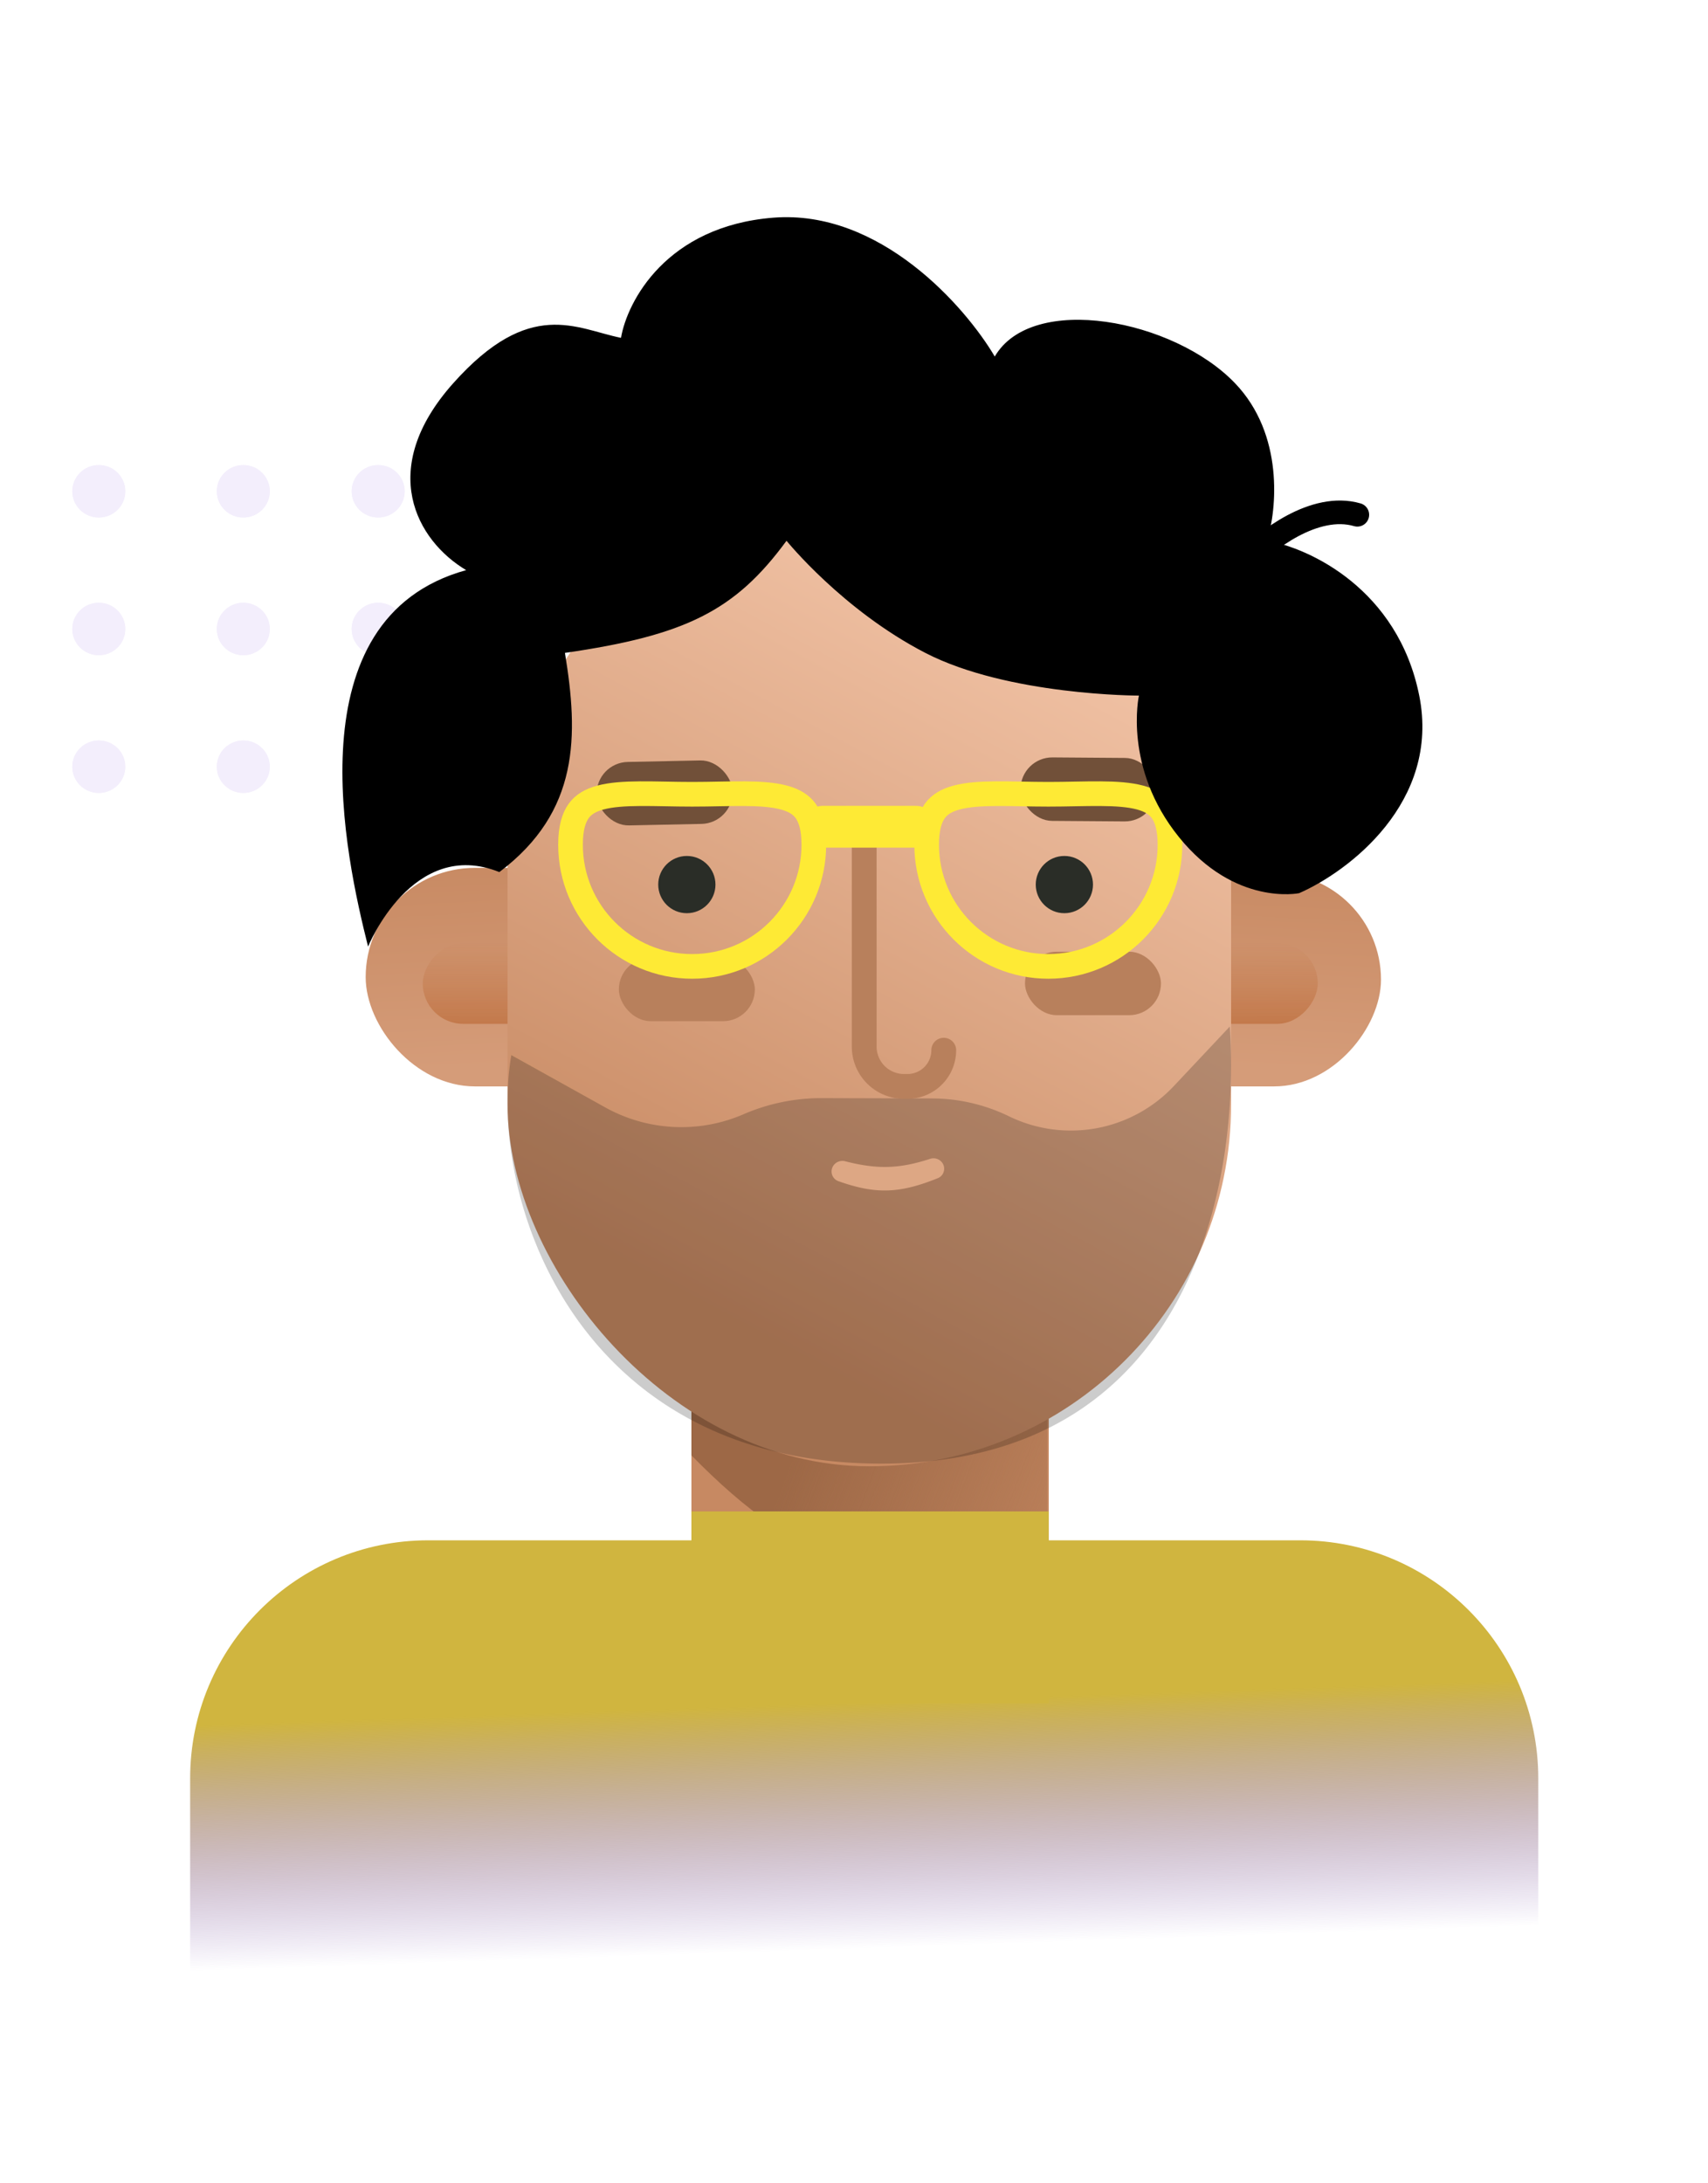 <svg width="313" height="400" viewBox="0 0 313 400" fill="none" xmlns="http://www.w3.org/2000/svg"><g opacity=".268"><ellipse cx="4.855" cy="4.807" rx="4.855" ry="4.807" transform="matrix(-1 0 0 1 151.521 85.216)" fill="#d2c0f3"/><ellipse cx="4.855" cy="4.807" rx="4.855" ry="4.807" transform="matrix(-1 0 0 1 126.805 85.216)" fill="#d2c0f3"/><ellipse cx="4.855" cy="4.807" rx="4.855" ry="4.807" transform="matrix(-1 0 0 1 100.326 85.216)" fill="#d2c0f3"/><ellipse cx="4.855" cy="4.807" rx="4.855" ry="4.807" transform="matrix(-1 0 0 1 151.521 85.216)" fill="#d2c0f3"/><ellipse cx="4.855" cy="4.807" rx="4.855" ry="4.807" transform="matrix(-1 0 0 1 126.805 85.216)" fill="#d2c0f3"/><ellipse cx="4.855" cy="4.807" rx="4.855" ry="4.807" transform="matrix(-1 0 0 1 100.326 85.216)" fill="#d2c0f3"/><ellipse cx="4.855" cy="4.807" rx="4.855" ry="4.807" transform="matrix(-1 0 0 1 151.521 110.45)" fill="#d2c0f3"/><ellipse cx="4.855" cy="4.807" rx="4.855" ry="4.807" transform="matrix(-1 0 0 1 126.805 110.45)" fill="#d2c0f3"/><ellipse cx="4.855" cy="4.807" rx="4.855" ry="4.807" transform="matrix(-1 0 0 1 100.326 110.45)" fill="#d2c0f3"/><ellipse cx="4.855" cy="4.807" rx="4.855" ry="4.807" transform="matrix(-1 0 0 1 151.521 110.45)" fill="#d2c0f3"/><ellipse cx="4.855" cy="4.807" rx="4.855" ry="4.807" transform="matrix(-1 0 0 1 126.805 110.45)" fill="#d2c0f3"/><ellipse cx="4.855" cy="4.807" rx="4.855" ry="4.807" transform="matrix(-1 0 0 1 100.326 110.45)" fill="#d2c0f3"/><ellipse cx="4.855" cy="4.807" rx="4.855" ry="4.807" transform="matrix(-1 0 0 1 151.521 135.685)" fill="#652bd2"/><ellipse cx="4.855" cy="4.807" rx="4.855" ry="4.807" transform="matrix(-1 0 0 1 126.805 135.685)" fill="#652bd2"/><ellipse cx="4.855" cy="4.807" rx="4.855" ry="4.807" transform="matrix(-1 0 0 1 100.326 135.685)" fill="#652bd2"/><ellipse cx="4.855" cy="4.807" rx="4.855" ry="4.807" transform="matrix(-1 0 0 1 151.521 135.685)" fill="#652bd2"/><ellipse cx="4.855" cy="4.807" rx="4.855" ry="4.807" transform="matrix(-1 0 0 1 126.805 135.685)" fill="#652bd2"/><ellipse cx="4.855" cy="4.807" rx="4.855" ry="4.807" transform="matrix(-1 0 0 1 100.326 135.685)" fill="#652bd2"/><ellipse cx="4.855" cy="4.807" rx="4.855" ry="4.807" transform="matrix(-1 0 0 1 74.156 85.216)" fill="#d2c0f3"/><ellipse cx="4.855" cy="4.807" rx="4.855" ry="4.807" transform="matrix(-1 0 0 1 49.44 85.216)" fill="#d2c0f3"/><ellipse cx="4.855" cy="4.807" rx="4.855" ry="4.807" transform="matrix(-1 0 0 1 22.96 85.216)" fill="#d2c0f3"/><ellipse cx="4.855" cy="4.807" rx="4.855" ry="4.807" transform="matrix(-1 0 0 1 74.156 85.216)" fill="#d2c0f3"/><ellipse cx="4.855" cy="4.807" rx="4.855" ry="4.807" transform="matrix(-1 0 0 1 49.44 85.216)" fill="#d2c0f3"/><ellipse cx="4.855" cy="4.807" rx="4.855" ry="4.807" transform="matrix(-1 0 0 1 22.96 85.216)" fill="#d2c0f3"/><ellipse cx="4.855" cy="4.807" rx="4.855" ry="4.807" transform="matrix(-1 0 0 1 74.156 110.45)" fill="#d2c0f3"/><ellipse cx="4.855" cy="4.807" rx="4.855" ry="4.807" transform="matrix(-1 0 0 1 49.44 110.45)" fill="#d2c0f3"/><ellipse cx="4.855" cy="4.807" rx="4.855" ry="4.807" transform="matrix(-1 0 0 1 22.96 110.45)" fill="#d2c0f3"/><ellipse cx="4.855" cy="4.807" rx="4.855" ry="4.807" transform="matrix(-1 0 0 1 74.156 110.45)" fill="#d2c0f3"/><ellipse cx="4.855" cy="4.807" rx="4.855" ry="4.807" transform="matrix(-1 0 0 1 49.44 110.45)" fill="#d2c0f3"/><ellipse cx="4.855" cy="4.807" rx="4.855" ry="4.807" transform="matrix(-1 0 0 1 22.96 110.45)" fill="#d2c0f3"/><ellipse cx="4.855" cy="4.807" rx="4.855" ry="4.807" transform="matrix(-1 0 0 1 74.156 135.685)" fill="#d2c0f3"/><ellipse cx="4.855" cy="4.807" rx="4.855" ry="4.807" transform="matrix(-1 0 0 1 49.44 135.685)" fill="#d2c0f3"/><ellipse cx="4.855" cy="4.807" rx="4.855" ry="4.807" transform="matrix(-1 0 0 1 22.96 135.685)" fill="#d2c0f3"/><ellipse cx="4.855" cy="4.807" rx="4.855" ry="4.807" transform="matrix(-1 0 0 1 74.156 135.685)" fill="#d2c0f3"/><ellipse cx="4.855" cy="4.807" rx="4.855" ry="4.807" transform="matrix(-1 0 0 1 49.44 135.685)" fill="#d2c0f3"/><ellipse cx="4.855" cy="4.807" rx="4.855" ry="4.807" transform="matrix(-1 0 0 1 22.96 135.685)" fill="#d2c0f3"/></g><path fill="#c78962" d="M126.706 252.376h65.484v59.744h-65.484z"/><path d="M34.845 325.869c0-24.091 19.53-43.621 43.62-43.621h159.809c24.091 0 43.621 19.53 43.621 43.621v73.99H34.845z" fill="url(#a)"/><path d="M126.706 242.289h65.203v41.746c-30.665 7.461-44.836 3.359-65.203-17.349z" fill="url(#b)"/><path fill="#d0b53f" d="M126.706 276.951h65.484v35.169h-65.484z"/><rect x="67.012" y="159.028" width="100.819" height="40.046" rx="20.023" fill="url(#c)"/><rect width="101.552" height="39.132" rx="19.566" transform="matrix(-1 0 0 1 253.074 159.941)" fill="url(#d)"/><rect width="164.013" height="14.797" rx="7.399" transform="matrix(1 0 0 -1 77.472 187.607)" fill="url(#e)"/><rect x="93.008" y="90.611" width="132.599" height="178.074" rx="66.3" fill="url(#f)"/><path opacity=".2" d="m110.914 202.922-17.21-9.578c-4.403 25.593 11.386 74.606 67.385 74.85 57.926.251 66.17-52.535 64.279-80.094L215.124 199a25.91 25.91 0 0 1-30.23 5.549 32.4 32.4 0 0 0-14.093-3.272l-20.187-.057a35.85 35.85 0 0 0-14.354 2.955 28.68 28.68 0 0 1-25.346-1.253" fill="#000"/><path d="M152.392 214.72c-.038-1.306 1.22-2.258 2.485-1.932 5.97 1.542 10.03 1.365 15.575-.442 1.231-.401 2.533.468 2.57 1.762a1.86 1.86 0 0 1-1.156 1.781c-6.862 2.756-11.223 3.047-18.243.544a1.87 1.87 0 0 1-1.231-1.713" fill="#dda784"/><path d="M158.37 153.438v38.349a7.29 7.29 0 0 0 7.288 7.288h.652a6.636 6.636 0 0 0 6.636-6.636" stroke="#b8805c" stroke-width="4.546" stroke-linecap="round"/><rect x="113.409" y="175.49" width="24.917" height="11.632" rx="5.816" fill="#b8805c"/><rect x="187.836" y="174.392" width="24.917" height="11.632" rx="5.816" fill="#b8805c"/><rect x="187.063" y="138.744" width="24.917" height="11.632" rx="5.816" transform="rotate(.425 187.063 138.744)" fill="#715039"/><rect x="109.218" y="139.74" width="24.917" height="11.632" rx="5.816" transform="rotate(-1.188 109.218 139.74)" fill="#715039"/><circle cx="125.868" cy="162.091" r="5.244" fill="#2a2d27"/><circle cx="195.051" cy="162.091" r="5.244" fill="#2a2d27"/><path d="M136.388 145.433c2.899.019 5.307.187 7.239.701 1.889.502 3.165 1.291 4.014 2.462.868 1.197 1.499 3.087 1.499 6.193-.001 12.313-9.982 22.295-22.295 22.295s-22.295-9.982-22.295-22.295c0-3.107.632-4.996 1.5-6.193.848-1.171 2.125-1.96 4.013-2.462 1.932-.514 4.339-.682 7.239-.701 1.436-.01 2.95.017 4.552.046 1.594.03 3.271.063 4.991.063s3.396-.033 4.99-.063c1.602-.029 3.117-.056 4.553-.046Zm65.266 0c2.9.019 5.308.187 7.24.701 1.888.502 3.165 1.291 4.013 2.462.868 1.197 1.499 3.087 1.499 6.193 0 12.313-9.982 22.295-22.295 22.295s-22.294-9.982-22.295-22.295c0-3.107.632-4.996 1.5-6.193.849-1.171 2.125-1.96 4.014-2.462 1.932-.514 4.339-.682 7.238-.701 1.436-.01 2.951.017 4.553.046 1.594.03 3.27.063 4.99.063s3.397-.033 4.991-.063c1.602-.029 3.116-.056 4.552-.046Z" stroke="#feea35" stroke-width="4.518"/><path d="M150.785 151.494h17.044" stroke="#feea35" stroke-width="7.66" stroke-linecap="round"/><path d="M260.084 127.464c3.914 19.57-13.046 32.29-22.015 36.204 0 0-11.742 2.447-22.016-10.273-10.275-12.721-7.339-25.931-7.339-25.931s-23.973 0-39.139-7.827-25.441-20.549-25.441-20.549c-9.416 12.848-18.501 17.343-40.607 20.549 2.486 15.11 2.713 29.075-12.018 40.163-15.928-6.405-24.057 13.655-24.057 13.655-4.08-16.24-13.98-60.147 17.973-68.984-9.04-5.383-16.441-18.473-2.368-34.247s22.59-9.948 30.744-8.317c1.142-6.687 8.317-20.451 27.887-22.017 19.569-1.565 35.225 16.309 40.607 25.441 6.849-11.742 32.779-6.849 44.032 4.893 9.002 9.393 7.664 23.157 5.871 28.864 7.664 1.305 23.972 8.807 27.886 28.376" fill="#000"/><path d="M228.364 102.885c3.531-3.803 12.55-10.838 20.373-8.557" stroke="#000" stroke-width="4.331" stroke-linecap="round" stroke-linejoin="round"/><defs><linearGradient id="a" x1="156.564" y1="311.95" x2="158.37" y2="365.415" gradientUnits="userSpaceOnUse"><stop stop-color="#d0b53f"/><stop offset=".843" stop-color="#5e31a3" stop-opacity="0"/></linearGradient><linearGradient id="b" x1="144.73" y1="268.582" x2="211.086" y2="293.559" gradientUnits="userSpaceOnUse"><stop stop-color="#9d6846"/><stop offset="1" stop-color="#9d6846" stop-opacity="0"/></linearGradient><linearGradient id="c" x1="115.274" y1="156.369" x2="117.555" y2="199.067" gradientUnits="userSpaceOnUse"><stop stop-color="#c88a63"/><stop offset=".882" stop-color="#d59c79"/></linearGradient><linearGradient id="d" x1="48.613" y1="-2.599" x2="50.776" y2="39.132" gradientUnits="userSpaceOnUse"><stop stop-color="#c88a63"/><stop offset=".882" stop-color="#d59c79"/></linearGradient><linearGradient id="e" x1="82.007" y1="0" x2="82.007" y2="14.797" gradientUnits="userSpaceOnUse"><stop stop-color="#c3794b"/><stop offset="1" stop-color="#c3794b" stop-opacity="0"/></linearGradient><linearGradient id="f" x1="216.487" y1="105.458" x2="122.965" y2="279.919" gradientUnits="userSpaceOnUse"><stop stop-color="#f6c9ad"/><stop offset=".806" stop-color="#c78962"/></linearGradient></defs></svg>